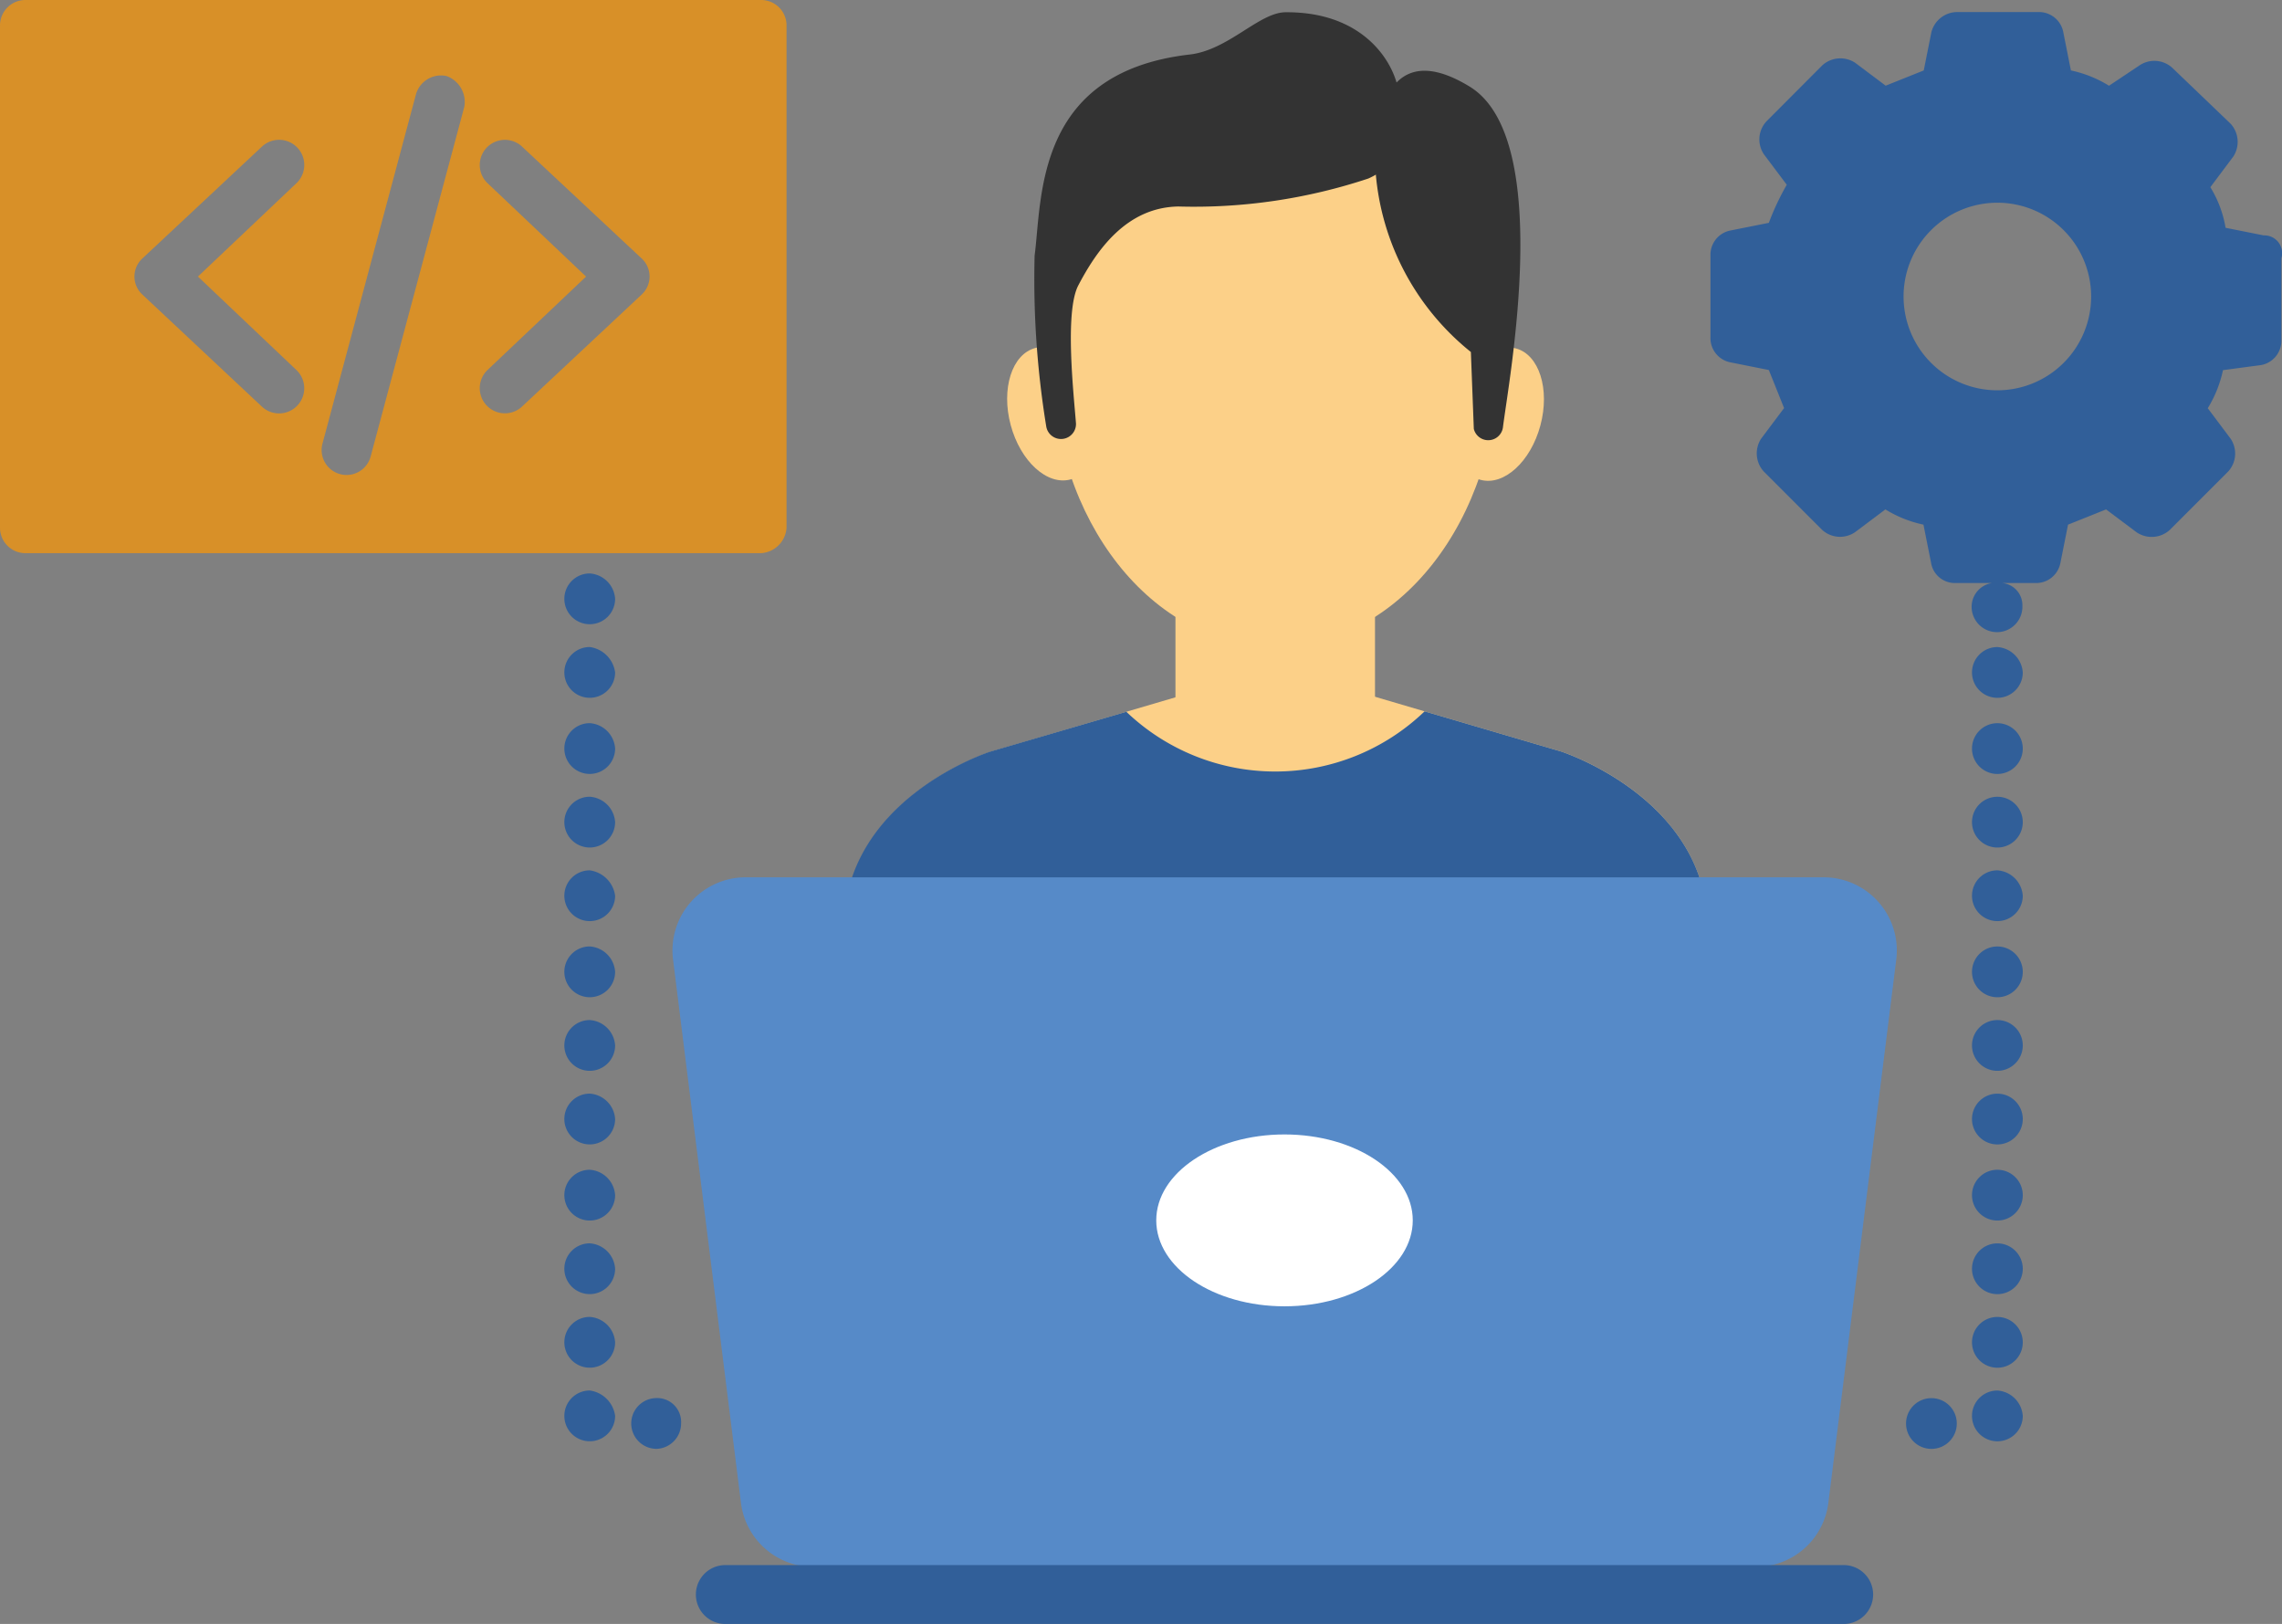 <svg xmlns="http://www.w3.org/2000/svg" width="70.565" height="50.213" viewBox="0 0 70.565 50.213"><rect x="0" y="0" width="70.565" height="50.213" fill="#808080" stroke="none"/><defs><style>.a{fill:#315f99;}.b{fill:#d89028;}.c{fill:#fcd088;}.d{fill:#333;}.e{fill:#568ac8;}.f{fill:#fff;}</style></defs><g transform="translate(52.897 0.378)"><path class="a" d="M58.9,8l-1.177-.235a3.466,3.466,0,0,0-.471-1.255l.706-.941a.831.831,0,0,0-.078-1.02l-1.8-1.726a.822.822,0,0,0-1.02-.078l-.941.628A3.7,3.7,0,0,0,52.941,2.9l-.235-1.177a.764.764,0,0,0-.785-.628H49.41a.826.826,0,0,0-.785.628L48.39,2.9l-1.177.471-.941-.706a.831.831,0,0,0-1.02.078L43.526,4.474a.822.822,0,0,0-.078,1.02l.706.941A7.918,7.918,0,0,0,43.6,7.612l-1.177.235a.764.764,0,0,0-.628.785v2.511a.764.764,0,0,0,.628.785l1.177.235.471,1.177-.706.941a.831.831,0,0,0,.078,1.02l1.8,1.8a.822.822,0,0,0,1.02.078l.941-.706a3.7,3.7,0,0,0,1.177.471l.235,1.177a.744.744,0,0,0,.706.628h1.177a.744.744,0,0,0-.628.706.785.785,0,1,0,1.569,0,.687.687,0,0,0-.628-.706h1.02a.764.764,0,0,0,.785-.628l.235-1.177,1.177-.471.941.706A.831.831,0,0,0,56,17.105l1.8-1.8a.822.822,0,0,0,.078-1.02l-.706-.941a3.7,3.7,0,0,0,.471-1.177l1.177-.157a.764.764,0,0,0,.628-.785V8.71A.55.55,0,0,0,58.9,8ZM50.666,12.79a2.9,2.9,0,1,1,2.9-2.9A2.9,2.9,0,0,1,50.666,12.79Z" transform="translate(-41.8 -1.1)"/></g><g transform="translate(58.939 20.007)"><g transform="translate(2.04 22.988)"><path class="a" d="M52.885,55.8a.785.785,0,1,0,.785.785A.844.844,0,0,0,52.885,55.8Z" transform="translate(-52.1 -55.8)"/></g><g transform="translate(0 23.223)"><circle class="a" cx="0.785" cy="0.785" r="0.785"/></g><g transform="translate(2.04 20.713)"><path class="a" d="M52.885,52.9a.785.785,0,1,0,.785.785A.786.786,0,0,0,52.885,52.9Z" transform="translate(-52.1 -52.9)"/></g><g transform="translate(2.04 2.354)"><path class="a" d="M52.885,29.5a.785.785,0,1,0,.785.785A.786.786,0,0,0,52.885,29.5Z" transform="translate(-52.1 -29.5)"/></g><g transform="translate(2.04 11.533)"><path class="a" d="M52.885,41.2a.785.785,0,1,0,.785.785A.786.786,0,0,0,52.885,41.2Z" transform="translate(-52.1 -41.2)"/></g><g transform="translate(2.04 6.904)"><path class="a" d="M52.885,35.3a.785.785,0,1,0,.785.785A.844.844,0,0,0,52.885,35.3Z" transform="translate(-52.1 -35.3)"/></g><g transform="translate(2.04 18.438)"><path class="a" d="M52.885,50a.785.785,0,1,0,.785.785A.786.786,0,0,0,52.885,50Z" transform="translate(-52.1 -50)"/></g><path class="a" d="M52.885,26.5a.785.785,0,1,0,.785.785A.844.844,0,0,0,52.885,26.5Z" transform="translate(-50.06 -26.5)"/><g transform="translate(2.04 4.629)"><path class="a" d="M52.885,32.4a.785.785,0,1,0,.785.785A.786.786,0,0,0,52.885,32.4Z" transform="translate(-52.1 -32.4)"/></g><g transform="translate(2.04 9.258)"><path class="a" d="M52.885,38.3a.785.785,0,1,0,.785.785A.786.786,0,0,0,52.885,38.3Z" transform="translate(-52.1 -38.3)"/></g><g transform="translate(2.04 13.809)"><path class="a" d="M52.885,44.1a.785.785,0,1,0,.785.785A.786.786,0,0,0,52.885,44.1Z" transform="translate(-52.1 -44.1)"/></g><g transform="translate(2.04 16.162)"><path class="a" d="M52.885,47.1a.785.785,0,1,0,.785.785A.786.786,0,0,0,52.885,47.1Z" transform="translate(-52.1 -47.1)"/></g></g><g transform="translate(17.451 17.731)"><g transform="translate(0 22.988)"><path class="a" d="M13.285,52.9a.785.785,0,1,0,.785.785A.841.841,0,0,0,13.285,52.9Z" transform="translate(-12.5 -52.9)"/></g><g transform="translate(0 18.438)"><path class="a" d="M13.285,47.1a.785.785,0,1,0,.785.785A.841.841,0,0,0,13.285,47.1Z" transform="translate(-12.5 -47.1)"/></g><g transform="translate(0 20.713)"><path class="a" d="M13.285,50a.785.785,0,1,0,.785.785A.841.841,0,0,0,13.285,50Z" transform="translate(-12.5 -50)"/></g><g transform="translate(0 25.263)"><path class="a" d="M13.285,55.8a.785.785,0,1,0,.785.785A.915.915,0,0,0,13.285,55.8Z" transform="translate(-12.5 -55.8)"/></g><g transform="translate(0)"><path class="a" d="M13.285,23.6a.785.785,0,1,0,.785.785A.841.841,0,0,0,13.285,23.6Z" transform="translate(-12.5 -23.6)"/></g><g transform="translate(2.04 25.499)"><path class="a" d="M15.885,57.669a.786.786,0,0,0,.785-.785.741.741,0,0,0-.785-.785.785.785,0,0,0,0,1.569Z" transform="translate(-15.1 -56.1)"/></g><g transform="translate(0 2.275)"><path class="a" d="M13.285,26.5a.785.785,0,1,0,.785.785A.915.915,0,0,0,13.285,26.5Z" transform="translate(-12.5 -26.5)"/></g><g transform="translate(0 6.904)"><path class="a" d="M13.285,32.4a.785.785,0,1,0,.785.785A.841.841,0,0,0,13.285,32.4Z" transform="translate(-12.5 -32.4)"/></g><g transform="translate(0 16.084)"><path class="a" d="M13.285,44.1a.785.785,0,1,0,.785.785A.841.841,0,0,0,13.285,44.1Z" transform="translate(-12.5 -44.1)"/></g><g transform="translate(0 9.18)"><path class="a" d="M13.285,35.3a.785.785,0,1,0,.785.785A.915.915,0,0,0,13.285,35.3Z" transform="translate(-12.5 -35.3)"/></g><g transform="translate(0 4.629)"><path class="a" d="M13.285,29.5a.785.785,0,1,0,.785.785A.841.841,0,0,0,13.285,29.5Z" transform="translate(-12.5 -29.5)"/></g><g transform="translate(0 11.533)"><path class="a" d="M13.285,38.3a.785.785,0,1,0,.785.785A.841.841,0,0,0,13.285,38.3Z" transform="translate(-12.5 -38.3)"/></g><g transform="translate(0 13.809)"><path class="a" d="M13.285,41.2a.785.785,0,1,0,.785.785A.841.841,0,0,0,13.285,41.2Z" transform="translate(-12.5 -41.2)"/></g></g><path class="b" d="M25.922,17.319V1.785A.786.786,0,0,0,25.137,1H2.385a.786.786,0,0,0-.785.785V17.319a.786.786,0,0,0,.785.785H25.137A.844.844,0,0,0,25.922,17.319ZM10.78,12.455a.777.777,0,0,1-1.1,1.1L5.994,10.1a.758.758,0,0,1,0-1.1L9.681,5.551a.777.777,0,0,1,1.1,1.1l-3.06,2.9ZM15.958,4.3l-2.9,10.827a.771.771,0,0,1-1.491-.392L14.467,3.9a.807.807,0,0,1,.941-.549A.852.852,0,0,1,15.958,4.3ZM21.45,10.1l-3.687,3.452a.777.777,0,1,1-1.1-1.1l3.06-2.9-3.06-2.9a.777.777,0,1,1,1.1-1.1L21.45,9A.758.758,0,0,1,21.45,10.1Z" transform="translate(-1.6 -1)"/><g transform="translate(20.795 0.378)"><g transform="translate(9.913 10.033)"><path class="c" d="M223.056,173.106h6.17v5.471h-6.17Z" transform="translate(-217.416 -166.705)"/><ellipse class="c" cx="2.104" cy="1.349" rx="2.104" ry="1.349" transform="translate(13.774 4.077) rotate(-74.991)"/><ellipse class="c" cx="1.349" cy="2.104" rx="1.349" ry="2.104" transform="translate(0 0.699) rotate(-15.009)"/></g><ellipse class="c" cx="6.883" cy="8.742" rx="6.883" ry="8.742" transform="translate(11.756 2.138)"/><path class="d" d="M286.275,30.695c-3.135-1.913-2.92,2.417-2.92,2.417a7.923,7.923,0,0,0,2.96,5.791l.091,2.377a.459.459,0,0,0,.9-.042C287.472,39.851,288.909,32.3,286.275,30.695Z" transform="translate(-261.627 -28.397)"/><path class="d" d="M191.335,15.034s.708,1.888-.944,2.622a17.088,17.088,0,0,1-5.874.865c-1.6.026-2.517,1.337-3.094,2.439-.43.821-.139,3.383-.072,4.272a.463.463,0,0,1-.921.081,28.274,28.274,0,0,1-.358-5.272c.234-1.775,0-5.669,4.794-6.219,1.2-.137,2.144-1.3,2.964-1.307C190.3,12.494,191.236,14.129,191.335,15.034Z" transform="translate(-168.874 -12.514)"/><path class="c" d="M149.757,225.126c.087-4.127-4.527-5.6-4.527-5.6l-6.345-1.867h-4.946l-6.345,1.867s-4.614,1.474-4.527,5.6,0,9.433,0,9.433h26.69S149.67,229.253,149.757,225.126Z" transform="translate(-117.745 -196.665)"/><path class="a" d="M149.481,240.022H122.793s.086-5.306,0-9.431,4.527-5.6,4.527-5.6l4.212-1.233a6.663,6.663,0,0,0,9.223-.013l4.209,1.238s4.637,1.477,4.547,5.607S149.481,240.022,149.481,240.022Z" transform="translate(-117.498 -202.128)"/><path class="e" d="M106.656,273.895H73.328a2.261,2.261,0,0,0-2.244,2.541l2.1,16.8a2.261,2.261,0,0,0,2.244,1.981h29.137a2.261,2.261,0,0,0,2.244-1.981l2.1-16.8A2.261,2.261,0,0,0,106.656,273.895Z" transform="translate(-71.067 -247.146)"/><g transform="translate(0.694 34.699)"><path class="f" d="M221.212,351.585c-2.19,0-3.966,1.189-3.966,2.657s1.776,2.657,3.966,2.657,3.966-1.189,3.966-2.657S223.4,351.585,221.212,351.585Z" transform="translate(-202.981 -351.585)"/><path class="a" d="M113.4,481.71H78.756a.91.91,0,0,0,0,1.819H113.4a.91.91,0,0,0,0-1.819Z" transform="translate(-77.847 -468.394)"/></g></g></svg>